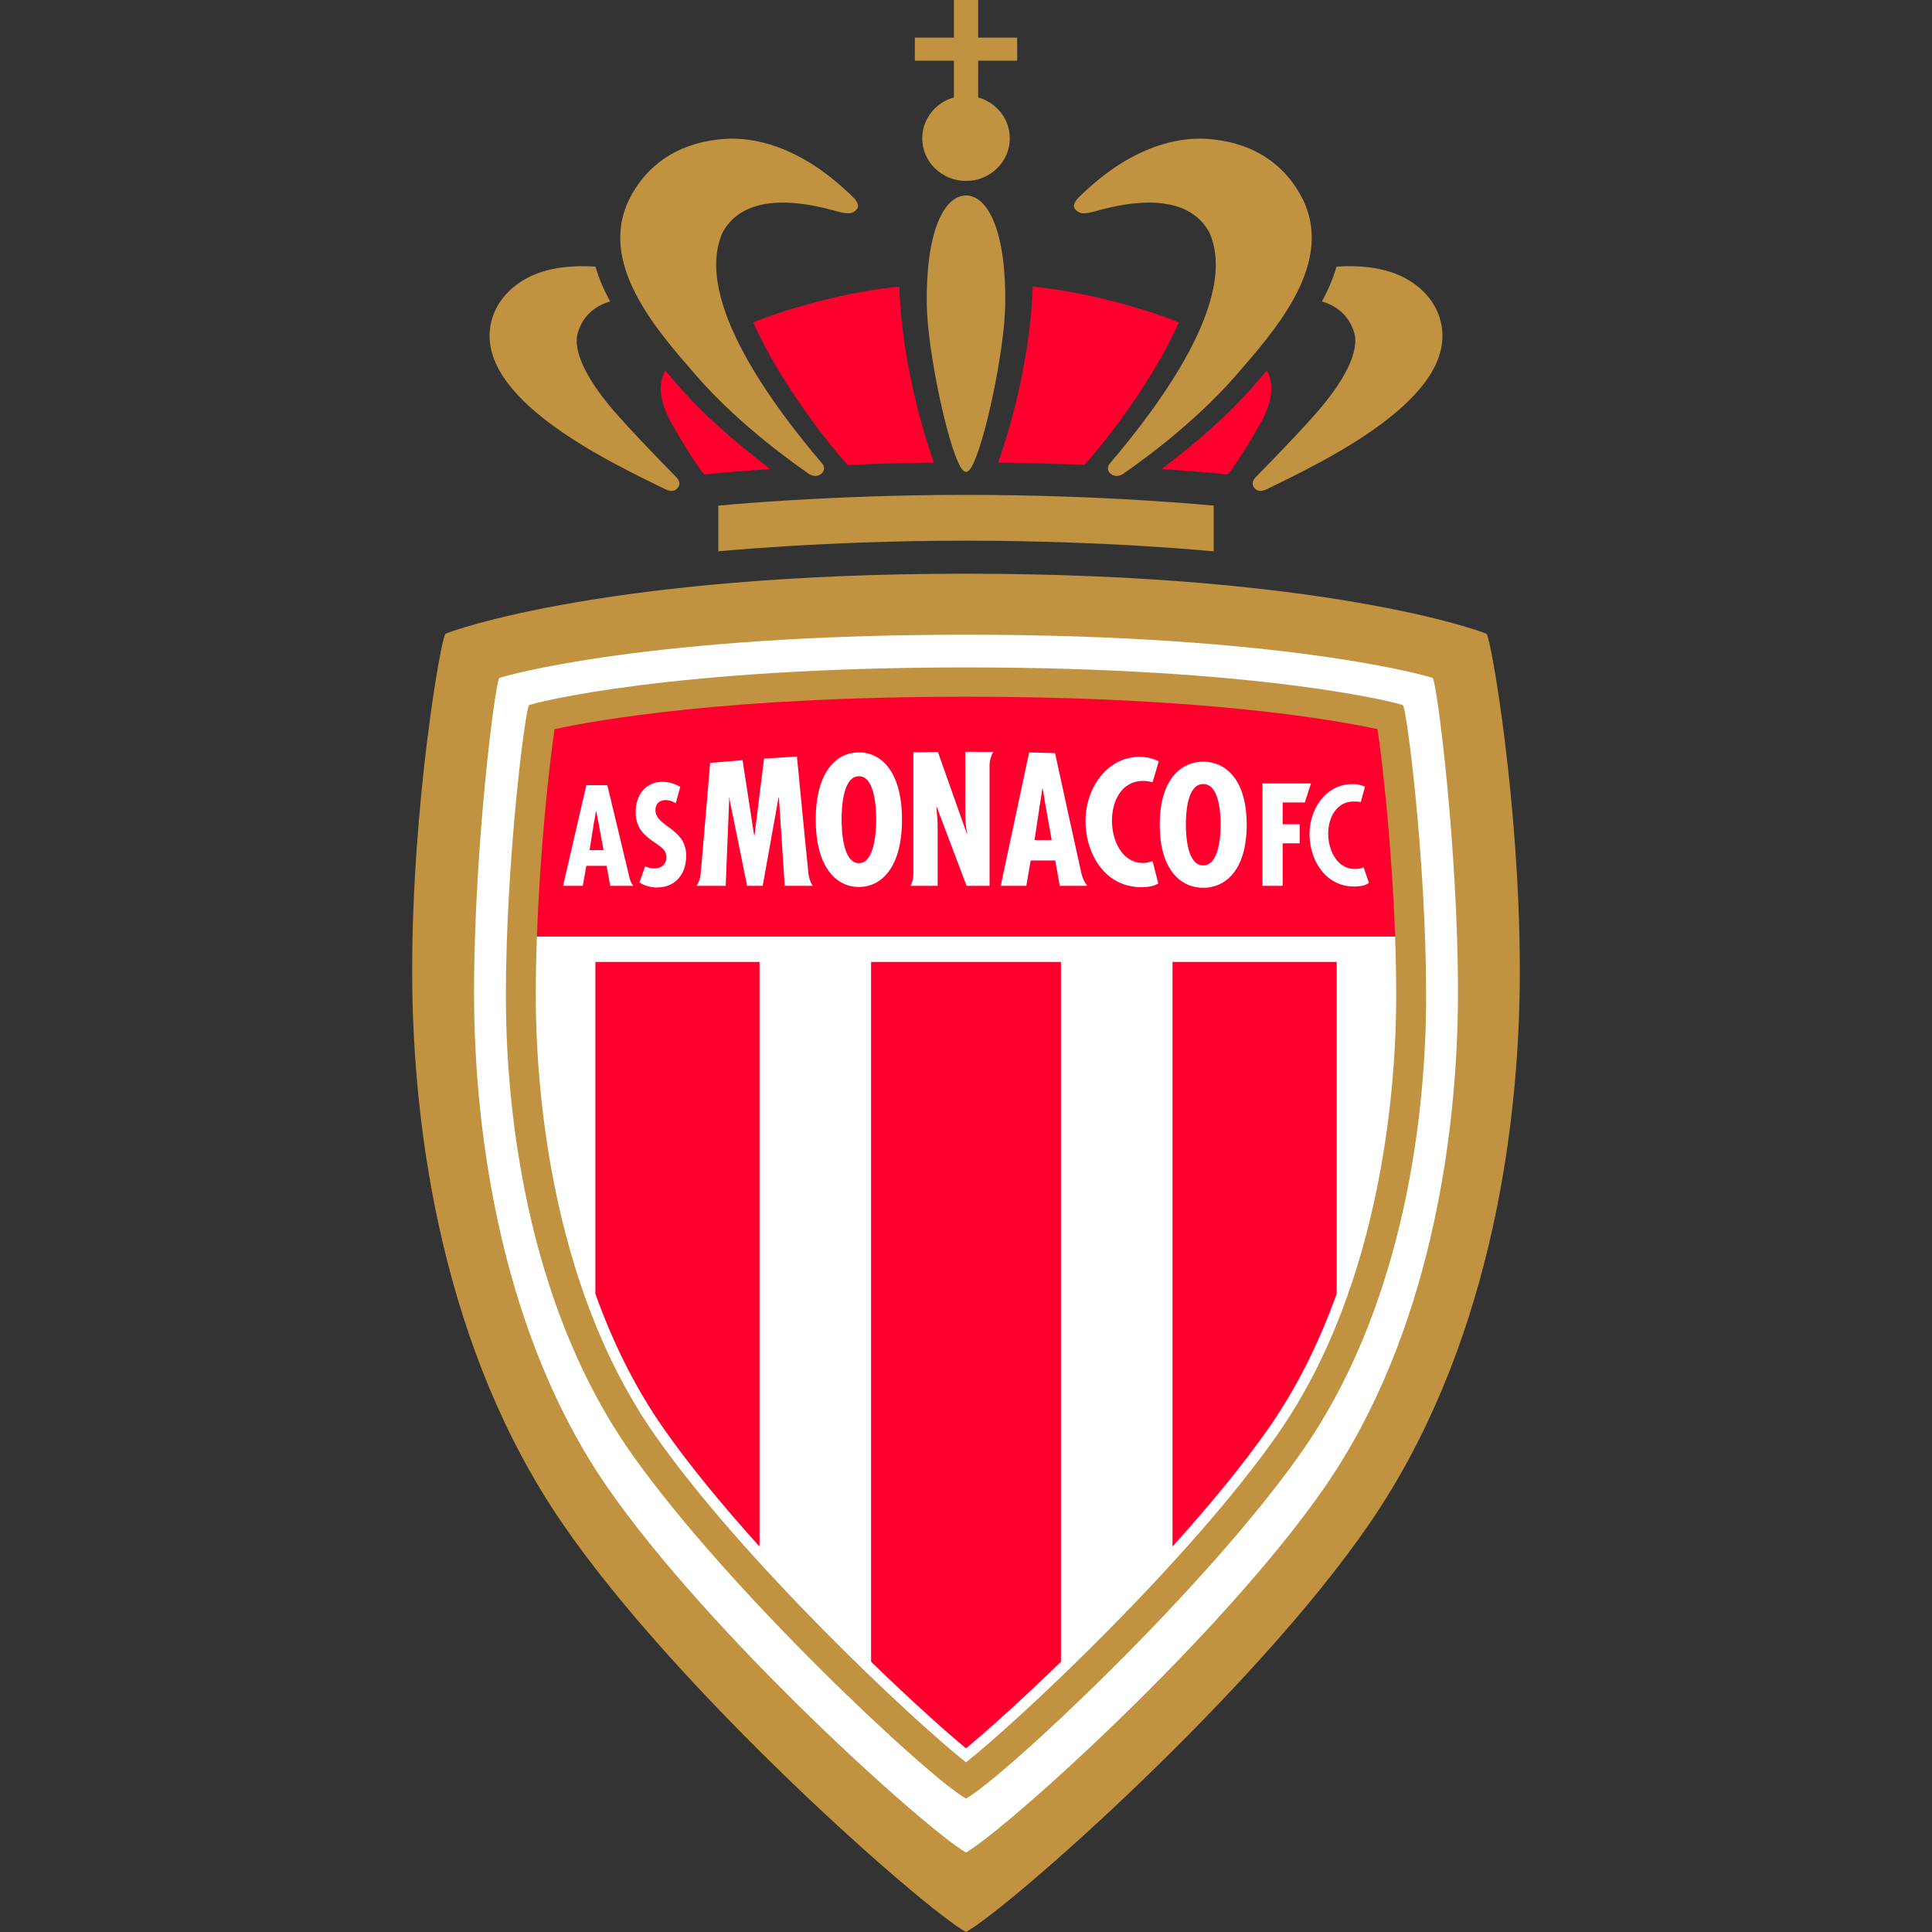 <?xml version="1.0" encoding="UTF-8"?>
<svg xmlns="http://www.w3.org/2000/svg" xmlns:xlink="http://www.w3.org/1999/xlink" width="300px" height="300px" viewBox="0 0 300 300" version="1.1">
  <rect x="0" y="0" width="300" height="300" fill="#333333" stroke="none"/>
  <title>Artboard Copy 9</title>
  <g id="Artboard-Copy-9" stroke="none" stroke-width="1" fill="none" fill-rule="evenodd">
    <g id="Group-7" transform="translate(64, 0)" fill-rule="nonzero">
      <g id="Group">
        <g transform="translate(0, 89.086)">
          <path d="M172,61.633 C172,87.456 166.855,120.9 148.742,147.365 C130.629,173.813 92.699,207.183 86,210.914 C79.297,207.183 41.367,173.813 23.258,147.365 C5.145,120.9 0,87.456 0,61.633 C0,35.811 4.442,10.077 5.166,9.335 C6.11,8.852 30.624,0 85.998,0 C141.372,0 165.882,8.852 166.829,9.335 C167.55,10.077 171.996,35.804 171.996,61.633 L172,61.633 Z" id="Path" fill="#C19340"></path>
          <path d="M162.392,65.098 C162.392,87.796 157.825,118.501 141.737,141.787 C125.792,164.83 92.376,194.86 86.002,198.574 C79.622,194.86 46.206,164.828 30.267,141.787 C14.179,118.501 9.612,87.796 9.612,65.098 C9.612,42.4 12.887,16.854 13.533,16.201 C14.371,15.817 36.934,9.471 86.004,9.471 C135.075,9.471 157.638,15.817 158.473,16.201 C159.119,16.854 162.394,42.4 162.394,65.098 L162.392,65.098 Z" id="Path" fill="#FFFFFF"></path>
          <path d="M157.449,65.549 C157.449,86.5 153.177,114.849 138.15,136.321 C123.138,157.773 91.572,187.149 86.002,190.186 C80.432,187.151 48.86,157.773 33.848,136.321 C18.825,114.849 14.553,86.5 14.553,65.549 C14.553,44.598 17.548,21.004 18.158,20.404 C18.967,20.049 40.064,14.551 86.002,14.551 C131.94,14.551 153.031,20.049 153.84,20.404 C154.454,21.004 157.449,44.609 157.449,65.549 Z" id="Path" fill="#C19340"></path>
          <path d="M152.801,65.556 C152.801,78.106 151.005,109.884 134.333,133.71 C120.747,153.122 94.526,177.821 86,184.566 C77.474,177.821 51.253,153.122 37.667,133.71 C20.997,109.882 19.195,78.106 19.195,65.556 C19.195,62.504 19.258,59.405 19.369,56.342 L152.629,56.342 C152.735,59.405 152.799,62.504 152.799,65.556 L152.801,65.556 Z" id="Path" fill="#FFFFFF"></path>
          <path d="M28.448,60.28 L53.937,60.28 L53.937,151.058 C48.388,144.913 43.148,138.592 39.052,132.74 C34.468,126.191 31.03,119.021 28.45,111.821 L28.45,60.282 L28.448,60.28 Z" id="Path" fill="#FF002E"></path>
          <path d="M71.26,60.28 L100.745,60.28 L100.745,168.952 C94.62,174.886 89.266,179.705 86.002,182.395 C82.738,179.705 77.387,174.886 71.26,168.952 L71.26,60.28 Z" id="Path" fill="#FF002E"></path>
          <path d="M118.067,60.28 L143.556,60.28 L143.556,111.818 C140.976,119.021 137.536,126.189 132.954,132.737 C128.859,138.59 123.612,144.911 118.069,151.056 L118.069,60.278 L118.067,60.28 Z" id="Path" fill="#FF002E"></path>
          <path d="M152.633,56.342 L19.373,56.342 C19.871,42.545 21.307,29.422 22.113,24.135 C28.592,22.724 48.867,19.099 86.004,19.099 C123.142,19.099 143.414,22.724 149.896,24.135 C150.701,29.419 152.138,42.545 152.635,56.342 L152.633,56.342 Z" id="Path" fill="#FF002E"></path>
          <g transform="translate(23.434, 27.649)" fill="#FFFFFF">
            <g transform="translate(108.595, 4.925)" id="Path">
              <path d="M16.538,15.411 C16.141,15.745 15.542,15.962 14.445,15.994 C10.014,16.132 7.44,12.206 7.313,8.124 C7.192,4.271 9.619,0.221 13.792,0.094 C14.683,0.062 15.314,0.211 15.928,0.498 L15.272,2.886 C14.874,2.801 14.594,2.801 14.084,2.801 C11.652,2.801 10.124,5.163 10.216,8.013 C10.301,10.667 11.78,13.357 14.46,13.272 C15.042,13.257 15.376,13.161 15.705,13.023 L16.536,15.411 L16.538,15.411 Z"></path>
              <polygon points="3.143 2.946 3.143 6.336 5.787 6.336 5.787 9.292 3.143 9.292 3.143 15.894 0 15.894 0 0 7.536 0 6.582 2.946"></polygon>
            </g>
            <g transform="translate(20.733, 0)">
              <path d="M78.668,1.539 C75.283,1.539 71.916,4.203 71.916,11.325 C71.916,18.446 75.281,21.125 78.668,21.125 C82.056,21.125 85.42,18.457 85.42,11.325 C85.42,4.193 82.06,1.539 78.668,1.539 Z M78.668,17.65 C76.152,17.65 75.971,12.842 75.971,11.325 C75.971,9.643 76.152,5.01 78.668,5.01 C81.184,5.01 81.371,9.643 81.371,11.325 C81.371,12.842 81.191,17.65 78.668,17.65 Z" id="Shape"></path>
              <path d="M64.497,10.703 C64.497,13.642 65.966,17.267 69.326,17.267 C69.823,17.267 70.312,17.135 70.805,16.975 L71.689,20.447 C71.085,20.808 70.397,21.025 69.024,21.025 C63.471,21.025 60.391,15.93 60.391,10.731 C60.391,5.849 63.556,0.845 68.748,0.781 C69.035,0.802 69.33,0.813 69.621,0.834 C70.405,0.941 71.196,1.19 71.768,1.477 L70.803,4.74 C70.31,4.612 69.844,4.527 69.351,4.527 C65.966,4.527 64.497,7.658 64.497,10.703 L64.497,10.703 Z" id="Path"></path>
              <path d="M59.767,18.94 C59.518,17.899 56.173,2.569 55.661,0.206 C54.326,0.164 52.979,0.132 51.634,0.106 L47.224,20.819 L51.198,20.819 L51.876,16.882 L55.691,16.882 L56.396,20.819 L60.657,20.819 C60.657,20.819 60.037,20.059 59.767,18.94 L59.767,18.94 Z M52.479,13.706 L53.291,8.277 L53.699,5.708 L53.746,5.708 L54.169,8.277 L55.138,13.706 L52.477,13.706 L52.479,13.706 Z" id="Shape"></path>
              <path d="M41.807,0 C43.226,0 44.646,0.011 46.057,0.021 C45.819,0.466 45.49,1.241 45.49,2.154 L45.49,20.817 L41.924,20.817 L37.282,8.547 L37.229,8.594 L37.403,10.648 L37.429,11.48 L37.429,20.815 L33.185,20.815 C33.185,20.815 33.661,20.21 33.661,18.931 L33.661,0.077 C34.927,0.055 36.194,0.04 37.471,0.03 L41.975,12.751 L42.021,12.704 C41.798,11.733 41.72,10.671 41.72,9.62 L41.72,0.004 L41.805,0 L41.807,0 Z" id="Path"></path>
              <path d="M25.2,0.089 C21.841,0.089 18.502,2.939 18.502,10.544 C18.502,18.148 21.841,20.998 25.2,20.998 C28.56,20.998 31.893,18.148 31.893,10.544 C31.893,2.939 28.56,0.089 25.2,0.089 Z M25.2,17.29 C22.699,17.29 22.518,12.159 22.518,10.546 C22.518,8.741 22.699,3.801 25.2,3.801 C27.702,3.801 27.882,8.741 27.882,10.546 C27.882,12.159 27.702,17.29 25.2,17.29 Z" id="Shape"></path>
              <path d="M17.359,18.876 C17.507,20.091 18.032,20.819 18.032,20.819 L13.686,20.819 L12.781,7.079 L12.728,7.079 L10.265,20.819 L7.842,20.819 L5.128,7.441 L5.128,7.079 L5.071,7.079 L4.52,20.819 L0,20.819 C0,20.819 0.529,20.059 0.635,18.961 C0.731,17.973 1.881,4.41 2.108,1.724 C3.766,1.575 5.447,1.437 7.136,1.305 L8.939,13.006 L8.992,13.006 L10.471,1.06 C12.156,0.943 13.863,0.836 15.58,0.736 C15.765,2.631 17.223,17.729 17.361,18.876 L17.359,18.876 Z" id="Path"></path>
            </g>
            <g transform="translate(0, 4.67)">
              <path d="M19.12,11.452 C19.12,14.277 17.499,16.403 14.553,16.403 C13.669,16.403 12.57,16.132 11.861,15.607 L12.741,13.123 C13.202,13.325 13.678,13.447 14.241,13.447 C15.242,13.447 16.047,12.783 16.047,11.727 C16.047,10.497 15.078,10.035 14.192,9.403 C12.386,8.181 11.268,6.994 11.268,4.68 C11.268,2.171 12.719,0 15.416,0 C16.428,0 17.329,0.27 18.194,0.781 L17.499,3.322 C17.027,3.031 16.491,2.829 15.92,2.829 C14.951,2.829 14.341,3.418 14.341,4.384 C14.341,6.996 19.12,7.149 19.12,11.452 L19.12,11.452 Z" id="Path"></path>
              <path d="M10.314,14.885 C10.139,14.072 6.869,0.519 6.869,0.519 L3.615,0.519 L0,16.147 L3.058,16.147 L3.615,13.042 L6.747,13.042 L7.33,16.147 L10.906,16.147 C10.906,16.147 10.488,15.692 10.314,14.885 L10.314,14.885 Z M4.114,10.603 L4.777,6.432 L5.111,4.542 L5.147,4.542 L5.508,6.432 L6.288,10.603 L4.116,10.603 L4.114,10.603 Z" id="Shape"></path>
            </g>
          </g>
        </g>
        <g transform="translate(12.022, 0)" id="Path">
          <path d="M0.264,49.96 C0.906,47.259 2.744,45.024 5.207,43.521 C6.935,42.466 9.103,41.77 11.608,41.485 C13.098,41.321 14.709,41.289 16.447,41.4 C16.945,43.151 17.697,44.945 18.715,46.801 C16.15,47.587 14.507,49.153 13.74,51.53 C12.781,54.469 15.159,59.216 20.083,64.696 C24.466,69.572 28.96,74.031 29.124,74.233 C29.511,74.699 29.6,75.273 29.224,75.74 C28.99,76.031 28.731,76.201 28.361,76.227 C28.095,76.253 27.8,76.174 27.417,76.031 C18.451,71.658 -2.601,61.718 0.266,49.96 L0.264,49.96 Z" fill="#C19340"></path>
          <path d="M43.584,72.822 C37.023,73.267 33.325,73.671 33.325,73.671 C33.325,73.671 31.857,72.011 28.344,65.903 C26.421,62.534 26.081,59.624 27.273,57.538 C27.883,58.26 28.486,58.949 29.058,59.607 L29.398,59.99 C33.107,64.257 37.935,68.54 43.584,72.822 L43.584,72.822 Z" fill="#FF002E"></path>
          <path d="M32.059,58.285 C25.928,51.228 16.437,40.625 21.947,30.441 C24.882,24.99 30.119,21.913 36.821,21.551 C37.113,21.53 37.399,21.53 37.705,21.53 C42.151,21.53 49.003,23.232 56.554,30.737 C56.675,30.858 57.502,31.718 57.125,32.346 C56.352,33.461 55.27,33.163 53.84,32.786 C51.249,32.097 40.147,28.838 36.188,36.081 C31.477,46.61 44.508,63.598 51.666,72.002 C52.078,72.5 52.021,73.171 51.485,73.59 C51.23,73.792 50.918,73.899 50.601,73.909 C50.58,73.909 50.076,73.909 49.621,73.611 C48.646,72.905 39.299,66.618 32.055,58.285 L32.059,58.285 Z" fill="#C19340"></path>
          <path d="M40.936,50.055 C47.024,47.589 56.611,45.109 63.631,44.52 C64.049,57.813 68.378,70.119 68.999,71.834 C64.262,71.877 59.901,72.015 55.614,72.196 C55.434,71.979 54.866,71.379 54.788,71.289 C49.451,64.996 44.073,57.094 40.936,50.057 L40.936,50.055 Z" fill="#FF002E"></path>
          <path d="M73.98,73.267 C73.725,73.267 73.445,73.064 73.143,72.545 C71.039,68.942 67.987,54.263 67.887,47.28 C67.728,35.93 70.574,30.356 73.98,30.356 C77.387,30.356 80.233,35.928 80.073,47.28 C79.973,54.263 76.915,68.942 74.816,72.545 C74.514,73.064 74.227,73.267 73.978,73.267 L73.98,73.267 Z" fill="#C19340"></path>
          <path d="M72.1,9.42 L66.036,9.42 L66.036,5.842 L72.1,5.842 L72.1,0 L75.861,0 L75.861,5.842 L81.924,5.842 L81.924,9.42 L75.861,9.42 L75.861,15.124 C78.7,15.92 80.779,18.461 80.779,21.477 C80.779,25.133 77.738,28.093 73.98,28.093 C70.223,28.093 67.182,25.133 67.182,21.477 C67.182,18.463 69.258,15.92 72.1,15.124 L72.1,9.42 L72.1,9.42 Z" fill="#C19340"></path>
          <path d="M78.962,71.834 C79.582,70.121 83.911,57.813 84.33,44.52 C91.352,45.109 100.932,47.587 107.025,50.055 C103.888,57.091 98.509,64.994 93.173,71.287 C93.094,71.377 92.52,71.977 92.346,72.194 C88.06,72.013 83.699,71.875 78.962,71.832 L78.962,71.834 Z" fill="#FF002E"></path>
          <path d="M73.98,83.955 C52.116,83.955 35.514,85.615 35.514,85.615 L35.514,78.515 C35.514,78.515 52.297,76.844 73.98,76.844 C95.664,76.844 112.442,78.515 112.442,78.515 L112.442,85.615 C112.442,85.615 95.844,83.955 73.98,83.955 Z" fill="#C19340"></path>
          <path d="M114.635,73.671 C114.635,73.671 110.937,73.267 104.377,72.822 C110.026,68.54 114.848,64.257 118.563,59.99 L118.903,59.607 C119.474,58.949 120.08,58.26 120.688,57.538 C121.88,59.624 121.54,62.531 119.617,65.903 C116.104,72.011 114.635,73.671 114.635,73.671 Z" fill="#FF002E"></path>
          <path d="M90.831,32.346 C90.455,31.72 91.281,30.86 91.403,30.737 C98.949,23.232 105.805,21.53 110.247,21.53 C110.555,21.53 110.846,21.53 111.137,21.551 C117.84,21.913 123.076,24.99 126.011,30.441 C131.522,40.625 122.027,51.228 115.9,58.285 C108.655,66.618 99.308,72.905 98.333,73.611 C97.878,73.909 97.374,73.909 97.347,73.909 C97.034,73.899 96.722,73.792 96.463,73.59 C95.934,73.171 95.874,72.502 96.288,72.002 C103.448,63.596 116.478,46.61 111.762,36.081 C107.803,28.836 96.707,32.095 94.11,32.786 C92.684,33.163 91.598,33.461 90.831,32.346 L90.831,32.346 Z" fill="#C19340"></path>
          <path d="M127.877,64.696 C132.799,59.213 135.179,54.469 134.221,51.53 C133.447,49.153 131.809,47.587 129.246,46.801 C130.264,44.943 131.016,43.149 131.513,41.4 C133.245,41.289 134.863,41.321 136.346,41.485 C138.858,41.772 141.026,42.466 142.754,43.521 C145.217,45.024 147.057,47.257 147.697,49.96 C150.564,61.721 129.509,71.66 120.539,76.031 C120.156,76.174 119.865,76.255 119.602,76.227 C119.23,76.201 118.971,76.031 118.733,75.74 C118.361,75.273 118.452,74.699 118.832,74.233 C118.996,74.031 123.491,69.574 127.877,64.696 Z" fill="#C19340"></path>
        </g>
      </g>
    </g>
  </g>
</svg>
